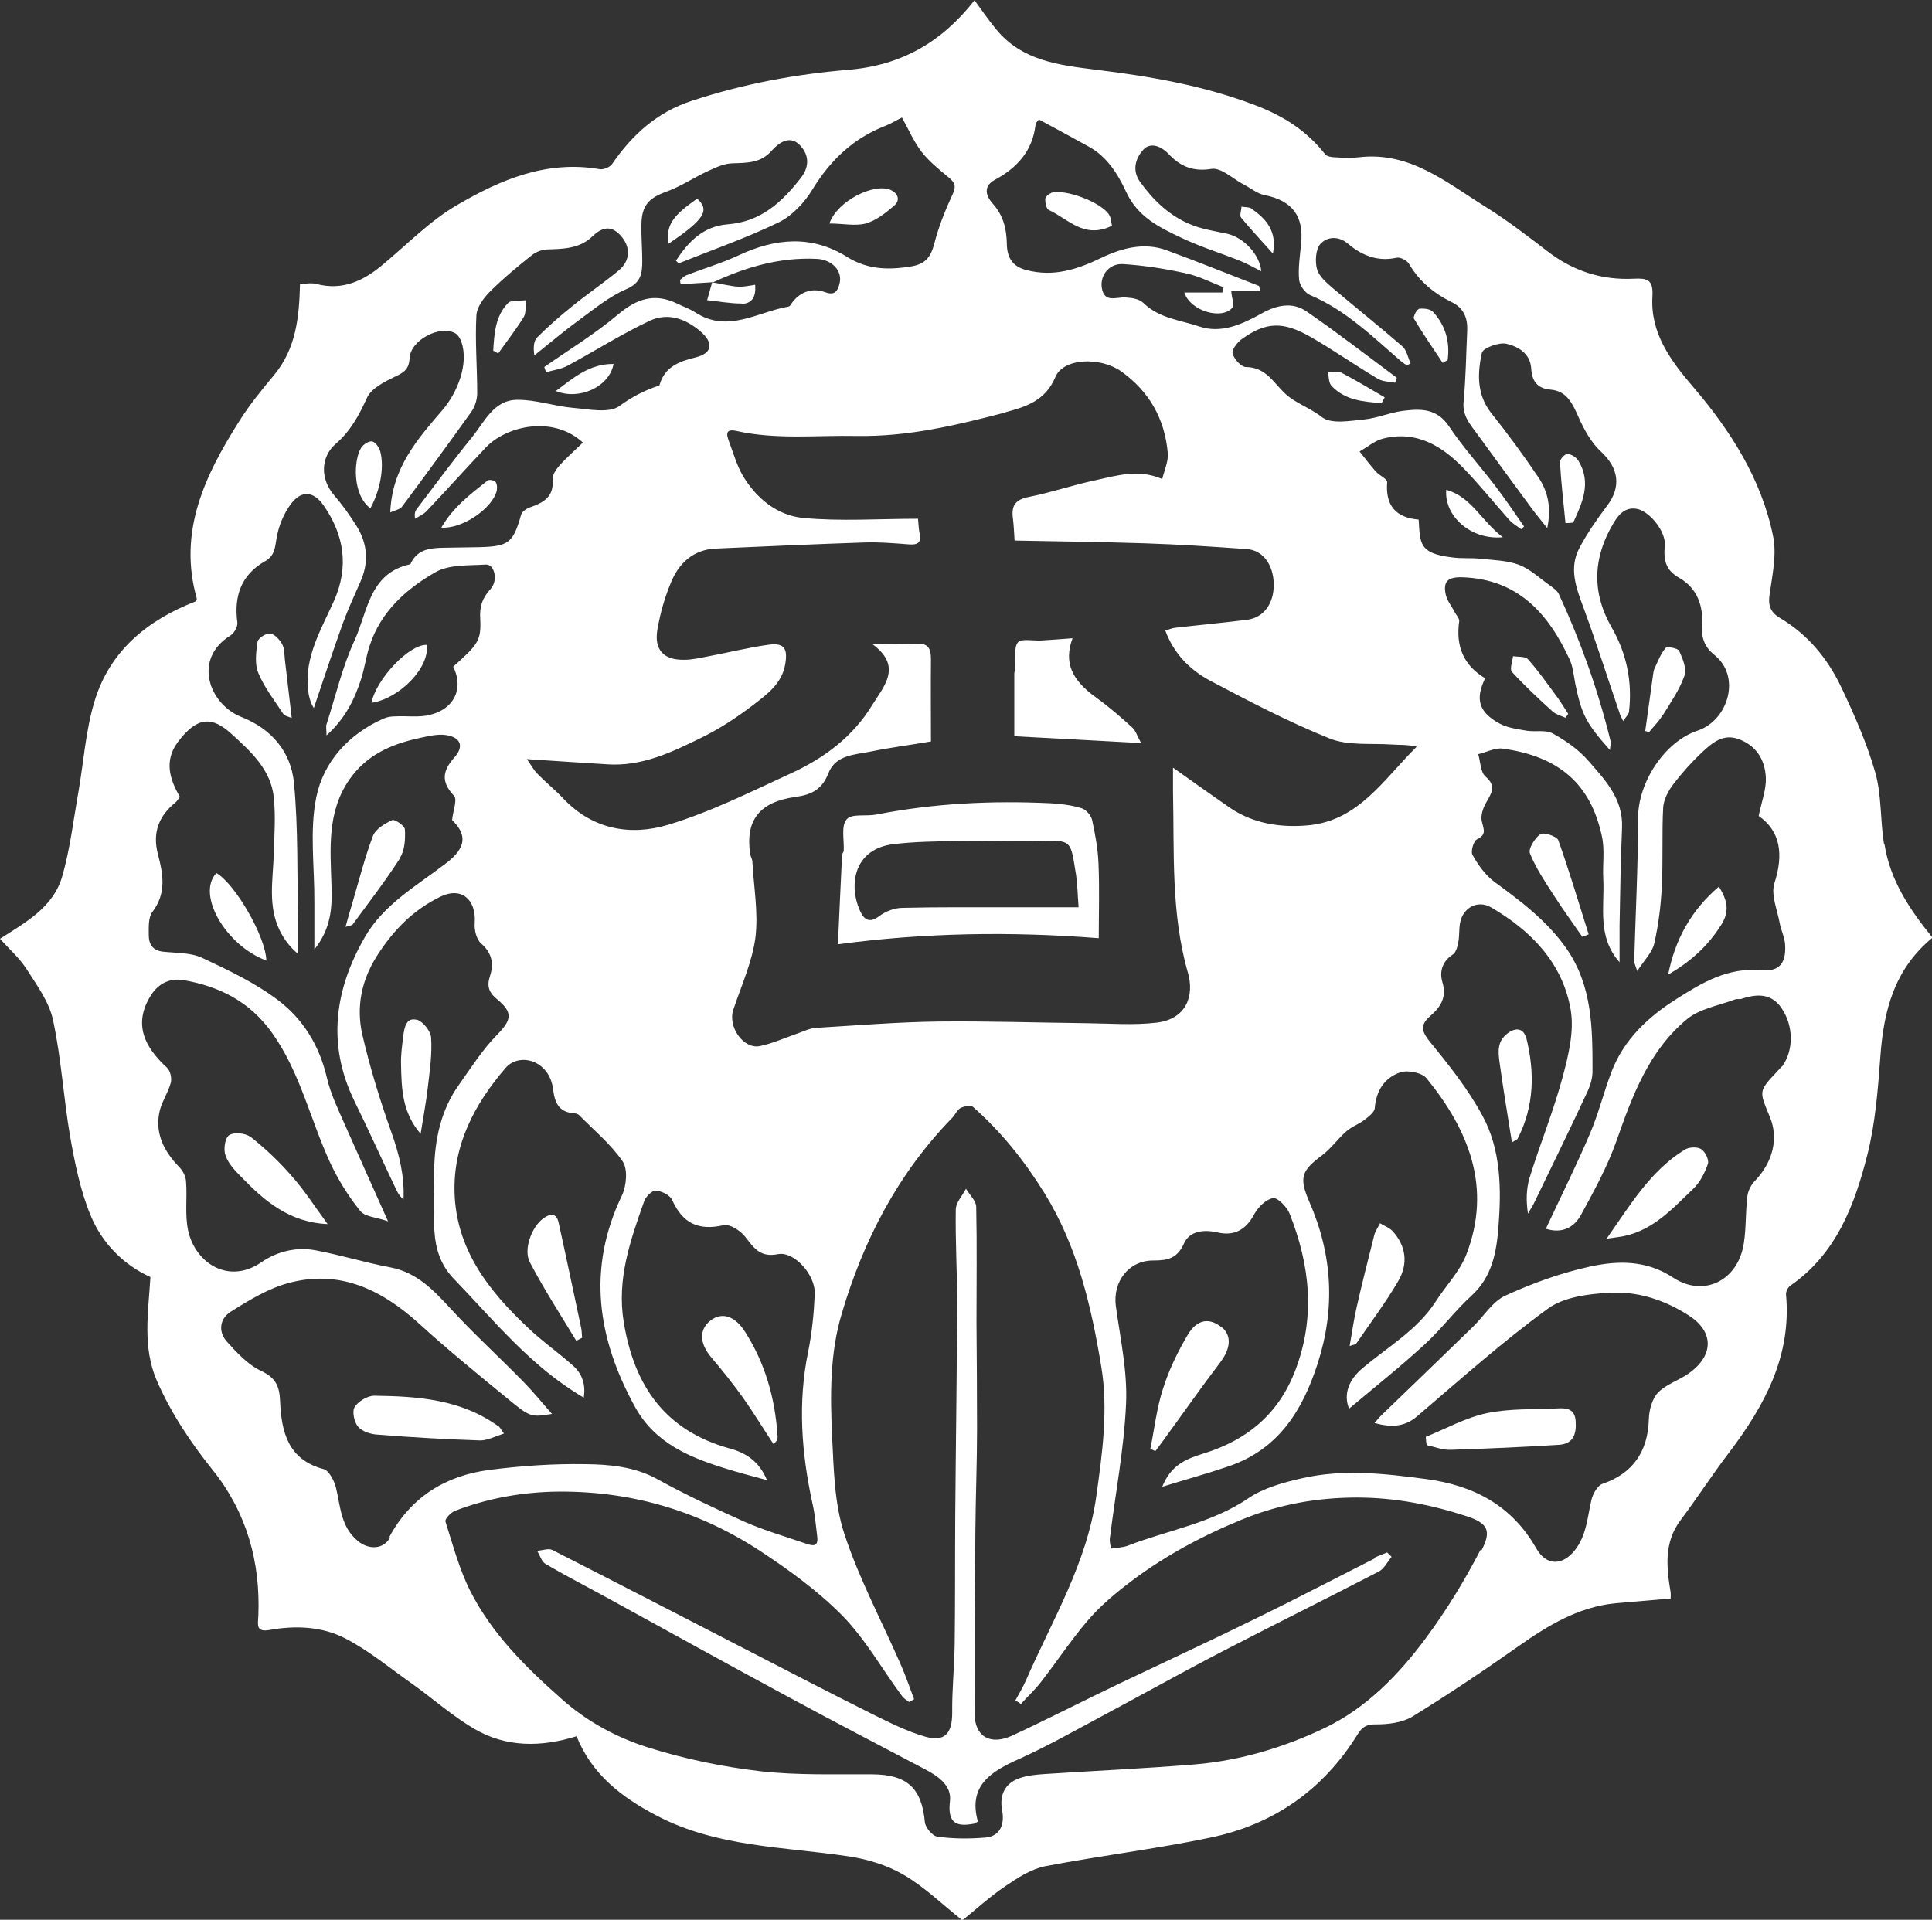 <?xml version="1.0" encoding="UTF-8"?><svg id="_レイヤー_2" xmlns="http://www.w3.org/2000/svg" viewBox="0 0 70 69.57"><rect x="0" y="0" width="70" height="69.57" fill="#333333" stroke="none"/><defs><style>.cls-1{fill:#fff;stroke-width:0px;}</style></defs><g id="header"><path class="cls-1" d="M68.26,30.57c-.14-.86-.08-1.76-.32-2.59-.3-1.05-.75-2.07-1.22-3.06-.49-1.04-1.21-1.92-2.22-2.52-.36-.21-.45-.47-.38-.89.1-.69.26-1.43.12-2.09-.42-2.06-1.54-3.81-2.87-5.37-.85-.99-1.58-1.98-1.5-3.31.04-.62-.2-.66-.67-.64-1.17.06-2.21-.28-3.14-1-.73-.56-1.47-1.13-2.26-1.62-1.41-.88-2.73-2-4.57-1.78-.28.03-.57.02-.86,0-.12,0-.28-.03-.35-.1-.67-.86-1.52-1.4-2.55-1.79-1.86-.71-3.79-1.04-5.74-1.28-1.36-.17-2.7-.32-3.64-1.47-.28-.34-.53-.7-.78-1.05-1.19,1.52-2.65,2.36-4.57,2.52-1.92.16-3.81.51-5.66,1.12-1.27.41-2.17,1.23-2.9,2.29-.08.12-.32.22-.46.19-1.91-.33-3.58.38-5.14,1.29-.99.57-1.82,1.43-2.71,2.17-.7.59-1.46.95-2.41.7-.19-.05-.4,0-.59,0-.03,1.2-.14,2.33-.93,3.29-.45.54-.9,1.09-1.27,1.68-1.24,1.96-2.23,4-1.54,6.43,0,.03-.02.07-.03.1-1.76.68-3.13,1.8-3.68,3.64-.32,1.06-.39,2.19-.58,3.28-.18,1.01-.3,2.05-.58,3.03-.32,1.15-1.36,1.7-2.26,2.28.33.37.71.7.97,1.11.37.58.81,1.18.95,1.83.3,1.39.38,2.82.62,4.22.17.97.37,1.96.74,2.86.42,1.02,1.2,1.8,2.17,2.24-.08,1.31-.29,2.54.23,3.75.52,1.19,1.23,2.25,2.04,3.26,1.22,1.53,1.72,3.32,1.64,5.27-.01.29-.11.6.4.51.94-.17,1.9-.13,2.74.3.86.44,1.62,1.08,2.42,1.64.76.54,1.46,1.17,2.26,1.64,1.16.68,2.42.67,3.71.27.55,1.38,1.63,2.21,2.89,2.87,2.18,1.15,4.6,1.13,6.95,1.48.69.1,1.41.32,2.01.67.77.45,1.43,1.1,2.13,1.65.46-.37.98-.85,1.56-1.24.44-.3.93-.62,1.44-.72,1.98-.38,3.98-.62,5.95-1.03,2.31-.47,4.12-1.73,5.37-3.75.16-.26.32-.37.67-.36.44,0,.94-.06,1.31-.28,1.3-.8,2.58-1.66,3.83-2.54,1.08-.76,2.19-1.44,3.54-1.57.66-.06,1.32-.11,1.99-.17,0-.07.01-.15,0-.22-.15-.91-.25-1.81.36-2.62.6-.8,1.14-1.64,1.75-2.44,1.29-1.7,2.28-3.51,2.07-5.75,0-.1.07-.25.16-.31,1.66-1.15,2.33-2.92,2.79-4.75.29-1.15.38-2.36.47-3.56.12-1.65.5-3.16,1.89-4.3-.84-1.03-1.54-2.09-1.74-3.38ZM36.43,14.94c.75-.2,1.45-.42,1.81-1.28.29-.69,1.62-.73,2.37-.21,1.03.73,1.59,1.73,1.7,2.96.03.3-.12.62-.2.95-.85-.37-1.63-.13-2.4.04-.82.17-1.62.45-2.44.61-.5.1-.63.33-.57.78.03.24.04.48.06.8,1.61.03,3.16.05,4.71.1,1.24.04,2.47.12,3.71.21.58.04.96.57.97,1.27.01.7-.36,1.21-.96,1.29-.87.11-1.74.19-2.61.29-.11.01-.21.06-.36.1.31.84.89,1.42,1.61,1.81,1.42.75,2.85,1.5,4.34,2.1.67.27,1.49.17,2.24.22.29.02.59,0,.92.08-1.18,1.16-2.09,2.68-3.93,2.85-.98.09-1.97-.05-2.83-.63-.68-.47-1.35-.95-2.07-1.46,0,.31,0,.59,0,.88.05,2.19-.08,4.39.54,6.55.24.83-.05,1.68-1.13,1.81-.84.1-1.7.03-2.56.02-1.79-.02-3.58-.08-5.37-.06-1.47.02-2.95.14-4.42.23-.25.02-.5.15-.74.23-.43.15-.85.34-1.29.43-.6.12-1.17-.71-.96-1.32.29-.87.68-1.72.8-2.61.11-.9-.06-1.83-.11-2.75,0-.09-.06-.18-.08-.28-.18-1.22.33-1.89,1.65-2.07.59-.08.96-.28,1.19-.87.26-.66.97-.66,1.56-.78.67-.14,1.34-.22,2.15-.36,0-1-.01-1.99,0-2.97,0-.41-.1-.6-.55-.57-.48.03-.97,0-1.59,0,1.12.81.45,1.52,0,2.24-.7,1.14-1.74,1.91-2.94,2.46-1.46.67-2.91,1.4-4.44,1.86-1.36.41-2.73.18-3.8-.95-.3-.32-.64-.59-.94-.9-.14-.14-.23-.32-.38-.53,1.03.07,1.98.13,2.92.19,1.24.08,2.31-.43,3.37-.95.68-.33,1.32-.75,1.92-1.21.49-.38,1.03-.76,1.15-1.47.1-.58-.04-.79-.64-.7-.75.11-1.48.29-2.22.43-.26.05-.52.11-.79.11-.75.02-1.11-.36-.98-1.1.1-.58.26-1.15.49-1.7.29-.71.82-1.2,1.64-1.23,1.79-.08,3.58-.16,5.37-.22.54-.02,1.09.03,1.63.07.29.02.44-.06.37-.39-.04-.19-.04-.38-.06-.54-1.42,0-2.81.1-4.17-.03-.92-.09-1.68-.7-2.17-1.52-.23-.39-.35-.84-.51-1.26-.1-.26-.12-.46.28-.37,1.44.32,2.9.15,4.36.18,1.86.03,3.61-.39,5.37-.85ZM14.14,55.71c-.24.45-.79.46-1.18.13-.61-.51-.62-1.22-.78-1.9-.06-.26-.25-.64-.45-.7-1.29-.34-1.53-1.34-1.58-2.43-.02-.56-.14-.87-.69-1.13-.47-.22-.87-.65-1.23-1.05-.34-.37-.27-.85.14-1.1.65-.41,1.34-.83,2.07-1.03,1.87-.51,3.4.24,4.77,1.49,1.02.93,2.09,1.8,3.15,2.67.86.71.87.7,1.64.58-.32-.36-.66-.78-1.03-1.16-.86-.88-1.78-1.72-2.61-2.62-.63-.68-1.23-1.34-2.21-1.53-.91-.17-1.81-.45-2.72-.62-.7-.13-1.39.04-1.97.44-1.17.8-2.37.04-2.64-1.14-.13-.58-.03-1.2-.08-1.8-.01-.18-.12-.39-.25-.52-.53-.55-.87-1.18-.72-1.96.07-.38.32-.72.42-1.1.04-.16-.02-.43-.14-.54-.8-.73-1.25-1.58-.57-2.64.29-.44.71-.61,1.18-.53,1.29.23,2.38.77,3.19,1.9,1.03,1.44,1.39,3.15,2.11,4.71.29.62.66,1.22,1.09,1.75.17.22.59.23,1.01.38-.56-1.26-1.06-2.36-1.55-3.47-.25-.57-.53-1.14-.67-1.75-.27-1.15-.86-2.11-1.76-2.79-.83-.63-1.8-1.09-2.76-1.54-.41-.19-.92-.17-1.4-.22-.39-.04-.53-.27-.53-.61,0-.28-.02-.63.13-.83.52-.68.39-1.38.2-2.1-.2-.77.03-1.38.64-1.87.06-.05.09-.12.16-.2-.38-.64-.57-1.31-.09-1.97.71-.96,1.26-.95,1.95-.32.67.61,1.44,1.29,1.54,2.31.07.68.02,1.37,0,2.05-.03.93-.22,1.87.21,2.76.15.31.36.6.67.86,0-.39,0-.78,0-1.17-.04-1.68.01-3.37-.15-5.04-.11-1.11-.81-1.95-1.91-2.38-1.16-.46-1.77-2.1-.39-2.95.13-.08.27-.32.25-.47-.13-.96.14-1.73,1-2.22.35-.2.36-.47.42-.83.07-.44.26-.9.53-1.26.38-.49.81-.45,1.17.06.76,1.09.93,2.25.37,3.49-.46,1.02-1.06,2.01-.93,3.2.03.23.08.45.21.66.34-1.01.68-2.03,1.04-3.04.19-.52.42-1.02.64-1.52.32-.7.27-1.38-.12-2.02-.25-.4-.53-.79-.83-1.14-.49-.57-.5-1.37.07-1.86.53-.46.84-1.03,1.13-1.67.15-.33.62-.57.99-.75.33-.15.53-.27.55-.68.03-.65,1.1-1.22,1.66-.9.1.06.18.2.22.32.27.79-.15,1.83-.68,2.45-.89,1.04-1.84,2.09-1.9,3.72.2-.09.35-.11.42-.2.85-1.14,1.69-2.29,2.52-3.45.13-.18.21-.45.21-.67,0-.94-.08-1.87-.03-2.81.01-.3.26-.64.49-.87.48-.48,1-.91,1.53-1.33.14-.11.35-.19.52-.2.6-.02,1.19-.02,1.66-.47.33-.32.67-.43,1.02-.04.37.4.37.9-.05,1.26-.55.46-1.15.86-1.7,1.31-.44.35-.87.73-1.27,1.13-.13.13-.14.39-.1.65.54-.43,1.07-.88,1.63-1.29.55-.4,1.09-.85,1.7-1.11.54-.23.58-.58.58-1.03,0-.44-.04-.88-.03-1.32.01-.7.28-.96.92-1.19.52-.19.99-.51,1.49-.74.28-.13.58-.27.87-.28.54-.02,1.05,0,1.45-.47.25-.28.64-.55.99-.21.34.33.39.77.07,1.19-.69.89-1.46,1.61-2.67,1.7-.87.07-1.42.62-1.87,1.32.06.05.1.1.11.09,1.22-.49,2.46-.92,3.63-1.49.48-.24.92-.71,1.21-1.19.65-1.06,1.48-1.85,2.64-2.3.21-.08.41-.21.6-.3.23.41.42.86.7,1.23.27.35.63.64.98.93.22.18.3.31.16.61-.27.58-.51,1.18-.67,1.8-.12.47-.31.73-.81.82-.83.14-1.6.13-2.35-.34-1.28-.8-2.6-.68-3.92-.06-.62.29-1.28.48-1.91.73-.08.03-.14.11-.22.16,0,.05.01.11.02.16.38-.02.76-.05,1.13-.07h.05c1.18-.55,2.41-.91,3.73-.85.59.02.96.45.85.89-.07.27-.16.45-.52.32-.45-.16-.87-.04-1.18.35-.05.06-.09.16-.15.17-1.12.19-2.2.98-3.38.21-.2-.13-.44-.21-.66-.32-.81-.39-1.45-.18-2.13.39-.84.71-1.78,1.28-2.68,1.91.02.06.04.13.07.19.26-.08.55-.11.78-.24,1-.54,1.96-1.15,2.98-1.63.65-.3,1.3-.07,1.84.4.47.41.42.78-.18.93-.61.15-1.12.34-1.31.99,0,.02-.02.04-.04.04-.51.17-.96.4-1.41.73-.38.28-1.12.12-1.7.07-.68-.06-1.35-.3-2.02-.29-.85.01-1.18.81-1.64,1.37-.69.85-1.34,1.73-2,2.6-.05.07-.08.16-.05.34.14-.09.31-.16.42-.28.72-.76,1.41-1.53,2.13-2.29.76-.81,2.46-1.18,3.53-.19-.29.28-.59.54-.85.83-.12.14-.26.34-.25.5.06.62-.31.84-.8,1.01-.13.04-.31.16-.34.28-.29,1.01-.44,1.14-1.51,1.17-.42.01-.84.01-1.26.02-.48.01-.96.03-1.22.55,0,.02-.02.05-.03.05-1.48.32-1.54,1.72-2.01,2.75-.45.97-.69,2.03-1.02,3.05-.03.08,0,.18,0,.4.67-.6,1.01-1.29,1.25-2.03.13-.4.18-.82.31-1.21.4-1.24,1.32-2.06,2.38-2.67.5-.29,1.21-.24,1.83-.28.32-.02.46.58.17.89-.3.33-.4.63-.37,1.09.04.79-.1.93-.98,1.72.42.85-.02,1.63-1.02,1.78-.35.05-.7,0-1.06.02-.15,0-.31.02-.44.08-1.27.56-2.18,1.57-2.44,2.85-.25,1.22-.06,2.54-.07,3.81,0,.52,0,1.04,0,1.71.61-.77.65-1.52.62-2.33-.04-1.31-.17-2.65.65-3.83.62-.89,1.51-1.28,2.52-1.5.33-.07.68-.16.99-.11.52.08.65.41.3.8-.44.5-.5.89-.02,1.4.13.14-.04.55-.07.88.56.54.5,1.01-.2,1.55-1.06.82-2.27,1.49-2.96,2.69-1.1,1.91-1.38,3.9-.37,5.96.52,1.06,1,2.13,1.51,3.2.06.13.14.25.26.35.04-.84-.15-1.62-.43-2.41-.42-1.18-.79-2.38-1.07-3.6-.21-.97-.03-1.91.52-2.79.59-.94,1.33-1.7,2.33-2.18.75-.36,1.29.11,1.23.96-.02.25.06.59.23.74.4.35.47.74.32,1.19-.12.37-.03.6.27.84.58.48.51.75-.01,1.28-.53.54-.94,1.19-1.38,1.81-.66.92-.88,1.99-.9,3.1-.01.74-.04,1.48.01,2.21.04.63.22,1.22.69,1.71,1.46,1.51,2.78,3.18,4.72,4.32.08-.5-.07-.88-.4-1.17-.54-.48-1.13-.89-1.65-1.39-1.4-1.32-2.56-2.81-2.63-4.84-.06-1.77.73-3.25,1.85-4.55.49-.57,1.59-.29,1.72.78.07.56.25.83.79.87.05,0,.12.03.15.06.54.55,1.15,1.05,1.58,1.68.19.28.14.87-.02,1.22-1.28,2.66-.9,5.19.47,7.68.73,1.33,2.01,1.84,3.35,2.25.44.14.89.25,1.43.4-.29-.7-.79-1-1.36-1.15-2.33-.65-3.45-2.26-3.83-4.57-.26-1.57.24-2.97.74-4.39.06-.17.29-.39.42-.38.21.01.51.16.59.33.38.85.95,1.13,1.87.92.22-.05.61.2.78.42.32.41.54.76,1.19.63.59-.11,1.36.76,1.33,1.44-.03.7-.1,1.41-.24,2.1-.38,1.85-.24,3.68.16,5.51.09.39.12.79.17,1.19.05.42-.22.31-.44.24-.73-.25-1.48-.47-2.19-.78-1.07-.48-2.14-.98-3.17-1.55-.82-.45-1.72-.53-2.59-.54-1.17-.02-2.34.06-3.5.21-1.59.21-2.84.99-3.62,2.44ZM53.64,56.17c-.58,1.12-1.24,2.2-1.99,3.21-.98,1.32-2.14,2.51-3.63,3.23-1.48.71-3.07,1.19-4.72,1.33-1.82.15-3.64.23-5.46.35-.3.02-.62.05-.9.15-.53.18-.74.62-.63,1.17.1.54-.1.93-.59.98-.58.05-1.17.05-1.75-.03-.18-.02-.44-.33-.46-.52-.11-1.24-.64-1.73-1.9-1.74-1.35-.01-2.71.04-4.04-.11-1.39-.16-2.78-.45-4.11-.87-1.13-.36-2.19-.93-3.1-1.74-1.3-1.15-2.53-2.36-3.32-3.92-.4-.79-.63-1.67-.9-2.52-.03-.09.19-.33.35-.39,1.12-.43,2.28-.65,3.49-.69,2.73-.07,5.25.64,7.52,2.12,1.07.7,2.13,1.47,3.02,2.37.84.86,1.44,1.94,2.16,2.91.06.09.17.15.26.22.06-.03.12-.07.18-.1-.16-.43-.31-.86-.49-1.27-.69-1.58-1.51-3.11-2.04-4.73-.36-1.1-.38-2.32-.44-3.5-.07-1.5-.09-3.01.35-4.48.79-2.67,2.04-5.08,4-7.09.11-.11.17-.28.29-.35.13-.07.38-.12.46-.05,1.03.91,1.87,1.96,2.6,3.14,1.19,1.93,1.69,4.09,2.05,6.27.26,1.56.04,3.14-.18,4.71-.34,2.43-1.6,4.49-2.55,6.67-.11.25-.25.48-.38.72.07.04.13.09.2.13.24-.27.51-.51.73-.8.57-.73,1.08-1.51,1.68-2.21.4-.47.88-.89,1.37-1.27,1.29-1.01,2.71-1.78,4.22-2.4,1.34-.55,2.72-.8,4.18-.8,1.38,0,2.69.26,3.98.68.75.25.9.52.53,1.23ZM64.54,38.66c-.04.06-.1.11-.15.17-.69.73-.65.71-.26,1.66.31.75.12,1.61-.55,2.31-.14.14-.25.37-.27.56-.07.57-.04,1.15-.13,1.71-.21,1.34-1.45,1.96-2.56,1.23-.97-.64-2-.62-3.01-.4-1.05.23-2.08.6-3.06,1.05-.47.21-.78.74-1.17,1.12-1.1,1.07-2.21,2.14-3.32,3.21-.08.07-.14.16-.26.29.6.16,1.08.15,1.54-.24,1.56-1.33,3.1-2.71,4.75-3.91.58-.42,1.47-.53,2.22-.57,1.03-.06,2.01.26,2.89.83.91.59.9,1.46-.04,2.11-.35.24-.8.38-1.09.68-.21.22-.32.63-.33.96-.03,1.18-.59,1.97-1.67,2.34-.19.06-.36.37-.41.59-.15.63-.17,1.27-.6,1.82-.45.57-1.04.57-1.4-.07-.88-1.55-2.26-2.28-3.99-2.51-1.5-.2-3-.37-4.49-.03-.67.15-1.39.35-1.94.72-1.35.92-2.93,1.16-4.39,1.73-.09.03-.19.05-.28.06-.11.02-.21.03-.32.04-.01-.12-.05-.24-.04-.35.2-1.64.52-3.27.59-4.92.05-1.16-.21-2.35-.37-3.51-.12-.89.46-1.66,1.35-1.66.51,0,.87-.06,1.12-.62.2-.45.71-.51,1.2-.4.62.15,1.05-.1,1.34-.65.14-.26.42-.54.68-.59.17-.03.5.31.6.55.74,1.86.95,3.74.22,5.67-.6,1.59-1.74,2.54-3.32,3.03-.61.19-1.19.4-1.51,1.21.87-.27,1.64-.48,2.4-.74,1.8-.61,2.68-2.01,3.23-3.72.65-2.01.54-3.96-.31-5.89-.37-.86-.27-1.11.47-1.66.33-.25.57-.6.88-.87.19-.17.45-.26.65-.41.15-.12.37-.28.38-.43.05-.64.36-1.11.93-1.3.27-.09.78.01.95.22,1.53,1.88,2.37,3.96,1.44,6.38-.24.62-.75,1.14-1.12,1.72-.67,1.03-1.73,1.63-2.64,2.4-.48.4-.71.93-.49,1.47.94-.79,1.87-1.53,2.74-2.33.6-.55,1.09-1.21,1.69-1.76.75-.68.91-1.58.98-2.47.11-1.39.1-2.83-.59-4.08-.51-.94-1.19-1.8-1.87-2.63-.31-.38-.4-.62-.02-.95.38-.33.62-.68.45-1.24-.11-.37-.01-.75.38-1,.12-.08.17-.3.2-.46.04-.22.02-.46.06-.68.1-.55.63-.85,1.12-.57,1.46.85,2.6,2.02,2.89,3.72.13.77-.08,1.64-.29,2.42-.33,1.24-.82,2.43-1.2,3.66-.12.4-.13.83-.06,1.3.09-.15.19-.3.26-.46.64-1.33,1.29-2.65,1.91-3.99.1-.22.17-.47.17-.71,0-1.54,0-3.08-.94-4.44-.7-1-1.64-1.71-2.6-2.41-.34-.25-.6-.62-.81-.99-.07-.12.04-.5.16-.56.37-.18.24-.37.18-.65-.05-.21.04-.49.16-.69.19-.34.38-.59-.03-.94-.18-.16-.18-.53-.26-.81.3-.07.61-.24.89-.2,2.04.28,3.19,1.29,3.59,3.18.11.49.02,1.02.05,1.54.05,1.02-.23,2.1.59,3.02,0-.44,0-.89,0-1.33.02-1.18.04-2.37.09-3.55.04-1.05-.62-1.73-1.23-2.43-.35-.4-.81-.72-1.28-.98-.26-.14-.63-.05-.95-.1-.33-.06-.69-.1-.98-.26-.75-.41-.89-.88-.52-1.64-.79-.47-1.07-1.17-.94-2.07.01-.1-.1-.21-.16-.32-.11-.22-.28-.42-.33-.65-.1-.48.09-.63.59-.62,2.03.06,3.14,1.32,3.91,3,.12.27.14.59.2.88.23,1.1.38,1.4,1.25,2.38.01-.15.05-.25.02-.34-.45-1.83-1.08-3.6-1.87-5.31-.06-.13-.2-.22-.32-.31-.37-.26-.71-.59-1.12-.75-.43-.16-.92-.17-1.39-.22-.34-.04-.69,0-1.03-.05-1.24-.14-1.16-.54-1.22-1.37-.82-.07-1.21-.5-1.14-1.36,0-.12-.29-.24-.42-.39-.2-.23-.39-.48-.58-.72.29-.16.56-.4.87-.47,1.18-.29,2.1.26,2.88,1.06.59.61,1.12,1.27,1.68,1.9.12.13.28.22.43.33.03-.03.07-.07.1-.1-.35-.5-.69-1.01-1.06-1.49-.55-.72-1.16-1.39-1.66-2.14-.44-.66-1.04-.64-1.67-.56-.47.06-.92.26-1.39.31-.52.05-1.2.18-1.54-.08-.43-.34-.97-.51-1.33-.85-.44-.41-.7-.96-1.43-.97-.17,0-.43-.29-.48-.49-.04-.14.17-.4.33-.52.88-.63,1.49-.65,2.48-.09.84.48,1.63,1.04,2.46,1.53.17.1.41.1.62.14.02-.06.04-.12.06-.18-1.09-.81-2.16-1.64-3.28-2.41-.51-.35-1.09-.22-1.62.08-.7.39-1.46.74-2.26.47-.68-.23-1.45-.29-2.02-.85-.15-.15-.43-.19-.66-.2-.33-.02-.76.21-.85-.35-.07-.45.27-.89.77-.86.77.05,1.54.17,2.3.34.46.1.9.33,1.34.5-.01.06-.02.13-.04.19h-1.38c.22.68,1.37,1,1.74.55.08-.1-.02-.34-.04-.61h1.05c-.03-.11-.03-.17-.05-.18-1.11-.43-2.22-.88-3.34-1.29-.82-.3-1.63-.08-2.38.28-.87.42-1.72.69-2.69.44-.53-.13-.71-.47-.72-.94-.01-.55-.12-1.03-.51-1.47-.2-.22-.4-.6.07-.86.8-.43,1.37-1.04,1.48-2,0-.07.08-.13.12-.19.61.33,1.21.65,1.8.98.67.36,1.07,1.01,1.36,1.64.42.91,1.2,1.29,2.01,1.67.67.32,1.38.54,2.07.81.27.11.53.25.82.4-.06-.62-.65-1.23-1.24-1.36-.47-.1-.95-.17-1.38-.36-.74-.32-1.31-.87-1.78-1.53-.3-.43-.14-.86.12-1.15.25-.28.63-.15.91.14.43.46.89.66,1.57.55.35-.05.77.36,1.15.56.26.13.5.34.77.39,1,.2,1.43.76,1.32,1.78-.04.43-.11.87-.07,1.29.02.2.21.47.39.55,1.29.54,2.26,1.5,3.29,2.39.07.06.15.11.22.16.05-.02.09-.05.14-.07-.1-.21-.14-.48-.3-.62-.82-.71-1.67-1.39-2.5-2.09-.23-.2-.51-.43-.59-.7-.08-.28-.05-.73.12-.92.24-.26.65-.31,1.01,0,.5.42,1.07.65,1.75.5.13-.03.37.09.45.22.37.63.9,1.07,1.55,1.39.43.21.58.57.56,1.03-.04.86-.05,1.72-.13,2.57-.05.48.2.79.45,1.12.68.93,1.36,1.87,2.05,2.8.14.19.29.36.53.67.16-.78.01-1.35-.32-1.84-.54-.8-1.11-1.58-1.71-2.33-.53-.67-.5-1.44-.34-2.18.04-.18.63-.4.9-.33.41.1.86.34.89.91.03.43.21.71.7.75.6.05.8.52,1.02,1.01.2.45.46.92.82,1.25.63.59.73,1.27.2,1.96-.36.48-.71.98-.99,1.51-.4.74-.12,1.46.15,2.19.47,1.28.88,2.57,1.32,3.86.02.05.05.1.11.23.09-.14.19-.23.21-.32.13-1.1-.08-2.12-.63-3.08-.73-1.27-.67-2.54.07-3.77.17-.29.44-.64.92-.5.44.14.98.82.94,1.31-.05.51.02.89.52,1.17.67.38.88,1.04.83,1.76-.03.44.11.76.44,1.03.99.78.51,2.38-.61,2.75-1.19.4-2.16,1.88-2.15,3.19,0,1.72-.09,3.44-.14,5.16,0,.07.04.14.11.36.26-.4.55-.68.62-1.01.15-.67.24-1.37.27-2.06.05-.95,0-1.91.05-2.86.02-.28.18-.59.36-.83.32-.42.67-.81,1.05-1.17.36-.33.75-.68,1.31-.48.65.23.97.75,1,1.4.02.42-.15.86-.26,1.39.79.55.91,1.39.57,2.44-.13.41.1.95.19,1.43.05.28.19.54.2.82.03.66-.22.96-.87.9-1.2-.11-2.14.45-3.08,1.05-1.01.64-1.88,1.45-2.33,2.6-.29.75-.48,1.55-.8,2.29-.49,1.15-1.05,2.27-1.59,3.43.6.19,1.02-.06,1.26-.48.48-.88.97-1.77,1.3-2.71.58-1.65,1.18-3.28,2.57-4.42.46-.37,1.14-.48,1.72-.7.07-.03.16,0,.23-.02.57-.19,1.1-.21,1.47.35.43.65.43,1.51.01,2.1Z"/><path class="cls-1" d="M26.87,11.01c.37,0,.53-.25.49-.69-.21.03-.41.08-.61.07-.3-.02-.6-.1-.9-.15h-.05c-.06.22-.12.43-.18.64.42.04.83.12,1.25.12Z"/><path class="cls-1" d="M52.55,52.54c1.31-.04,2.61-.1,3.92-.18.52-.03.65-.37.62-.84-.02-.47-.33-.5-.67-.48-.85.04-1.72,0-2.54.17-.77.16-1.48.56-2.22.86,0,.1.02.2.03.3.29.06.57.18.86.17Z"/><path class="cls-1" d="M44.27,48.11c-.44-.37-.9-.31-1.24.27-.36.61-.68,1.27-.89,1.94-.23.7-.31,1.45-.46,2.18.06.03.12.06.18.09.08-.1.15-.21.23-.31.71-.97,1.4-1.96,2.13-2.92.36-.48.42-.95.05-1.26Z"/><path class="cls-1" d="M61.63,41.64c-.15-.09-.45-.07-.6.03-1.24.77-1.97,2.01-2.82,3.22.14-.02.29-.04.43-.06,1.18-.16,1.93-1,2.72-1.76.24-.23.41-.57.52-.89.05-.15-.1-.45-.25-.54Z"/><path class="cls-1" d="M50.67,46.41c.35-.61.28-1.25-.21-1.79-.12-.13-.3-.19-.46-.29-.07.15-.17.28-.21.44-.22.87-.44,1.74-.64,2.62-.1.44-.16.89-.25,1.39.14-.05.21-.05.24-.09.52-.76,1.07-1.49,1.53-2.28Z"/><path class="cls-1" d="M55.29,37.61c-.07-.3-.33-.42-.67-.16-.38.29-.34.66-.29,1.04.13.95.29,1.9.45,2.91.12-.08.19-.1.21-.14.6-1.17.62-2.41.31-3.65Z"/><path class="cls-1" d="M55.81,30.23c-.2.14-.44.53-.38.69.21.53.54,1.02.85,1.5.33.52.7,1.02,1.05,1.53.08-.03.15-.06.23-.09-.36-1.14-.7-2.29-1.1-3.41-.05-.14-.52-.3-.65-.22Z"/><path class="cls-1" d="M62.35,33.54c.33-.52.24-.9-.07-1.41-1.02.87-1.59,1.93-1.84,3.19.78-.45,1.42-1.01,1.9-1.77Z"/><path class="cls-1" d="M60.24,25.93c.29-.47.61-.93.79-1.44.09-.25-.06-.62-.19-.9-.04-.1-.44-.17-.49-.11-.18.21-.28.48-.4.74-.05.1-.05.22-.07.33-.09.64-.18,1.29-.27,1.94.05.01.09.03.14.04.16-.2.35-.38.48-.6Z"/><path class="cls-1" d="M38.08,7c-.09.03-.21.14-.21.22,0,.13.04.35.13.39.7.32,1.28,1.07,2.29.57-.03-.11-.03-.27-.1-.39-.28-.46-1.61-.96-2.11-.8Z"/><path class="cls-1" d="M55.36,23.89c-.1-.11-.36-.08-.54-.11-.02.19-.13.47-.04.57.46.5.96.97,1.47,1.43.12.11.31.16.47.23.03-.05.07-.09.1-.14-.16-.24-.31-.5-.49-.73-.31-.42-.62-.86-.97-1.25Z"/><path class="cls-1" d="M57.18,16.69c-.07-.12-.25-.23-.39-.24-.09,0-.27.19-.27.29.04.74.13,1.48.2,2.22.09,0,.18-.01.28-.02.33-.72.67-1.44.19-2.24Z"/><path class="cls-1" d="M52.4,17.75c-.08.95.89,1.83,2.05,1.72-.78-.59-1.13-1.46-2.05-1.72Z"/><path class="cls-1" d="M51.41,11.2c-.08.01-.22.29-.18.35.33.55.69,1.07,1.04,1.6.06-.03.12-.07.18-.1.09-.65-.07-1.25-.53-1.75-.1-.11-.35-.13-.51-.11Z"/><path class="cls-1" d="M48.11,13.49c.04.17.03.39.14.5.49.52,1.15.57,1.81.62.04-.07.07-.14.11-.21-.52-.3-1.04-.62-1.58-.9-.12-.07-.31,0-.47-.01Z"/><path class="cls-1" d="M45.35,7.56c-.09-.06-.24-.05-.37-.07,0,.14-.08.32-.01.4.37.45.77.87,1.15,1.3.16-.8-.24-1.26-.77-1.62Z"/><path class="cls-1" d="M18.06,51.69c-1.35-.98-2.92-1.09-4.5-1.11-.24,0-.58.2-.71.41-.1.16-.02.55.13.72.15.17.46.27.71.28,1.24.1,2.48.17,3.71.21.26,0,.52-.14.86-.25-.13-.18-.16-.24-.2-.27Z"/><path class="cls-1" d="M28.16,52.18c.01-.05.02-.11.01-.17-.09-1.35-.45-2.62-1.19-3.77-.36-.55-.82-.7-1.23-.39-.43.33-.41.83.02,1.34.4.47.79.96,1.15,1.46.38.54.72,1.1,1.11,1.69.09-.11.13-.14.13-.17Z"/><path class="cls-1" d="M9.07,41.2c-.18-.14-.59-.18-.77-.06-.15.1-.21.52-.13.73.1.3.35.56.58.79.83.86,1.73,1.64,3.12,1.7-.46-.63-.84-1.22-1.3-1.74-.45-.52-.96-1-1.5-1.43Z"/><path class="cls-1" d="M20.24,44.31c-.08-.38-.33-.32-.55-.16-.42.3-.74,1.13-.49,1.6.51.97,1.11,1.9,1.68,2.84.07-.04.14-.07.21-.11-.01-.13-.01-.26-.04-.39-.27-1.26-.53-2.52-.81-3.78Z"/><path class="cls-1" d="M14.49,31.09c.18-.28.2-.69.18-1.03,0-.13-.37-.38-.46-.34-.27.13-.6.32-.7.58-.3.8-.51,1.63-.75,2.45-.08.25-.15.51-.24.84.16-.05.23-.05.26-.09.58-.79,1.18-1.57,1.71-2.39Z"/><path class="cls-1" d="M15.11,36.96c-.4-.11-.46.29-.5.59-.04.34-.09.68-.08,1.02.02.86.03,1.73.71,2.52.1-.63.2-1.15.26-1.68.07-.6.16-1.2.12-1.8-.01-.24-.29-.59-.52-.66Z"/><path class="cls-1" d="M7.84,31.64c-.73.77.33,2.62,1.81,3.17-.02-.87-1.14-2.79-1.81-3.17Z"/><path class="cls-1" d="M10.22,23.34c-.09-.16-.27-.36-.43-.38-.15-.02-.44.17-.46.3-.05.37-.11.8.03,1.13.22.53.59,1,.91,1.49.04.06.15.08.3.14-.09-.75-.17-1.44-.25-2.13-.02-.19-.01-.4-.1-.55Z"/><path class="cls-1" d="M31.36,8.1c.38-.1.72-.38,1.03-.64.25-.21.14-.46-.13-.58-.59-.25-1.92.39-2.21,1.22.5,0,.93.1,1.32,0Z"/><path class="cls-1" d="M15.46,23.37c-.65-.02-1.84,1.26-2,2.1,1.01-.15,2.12-1.28,2-2.1Z"/><path class="cls-1" d="M13.78,16.37c-.04-.15-.17-.34-.29-.37-.11-.03-.32.1-.4.22-.29.45-.32,1.73.33,2.2.35-.64.51-1.47.36-2.05Z"/><path class="cls-1" d="M18,17.77c.02-.1.01-.24-.05-.31-.05-.06-.24-.09-.29-.04-.62.49-1.25.97-1.67,1.7.75.06,1.85-.69,2.01-1.34Z"/><path class="cls-1" d="M18.98,11.48c.09-.16.05-.39.07-.6-.22.03-.52-.02-.64.1-.47.48-.5,1.11-.54,1.73.06.03.12.06.18.1.31-.44.65-.87.93-1.33Z"/><path class="cls-1" d="M22.23,13.19c-.87-.01-1.45.5-2.09.98.84.35,1.94-.15,2.09-.98Z"/><path class="cls-1" d="M25.26,7.2c-.92.64-1.12.96-1.05,1.64,1.31-.88,1.52-1.22,1.05-1.64Z"/><path class="cls-1" d="M49.8,56.48c-1.42.72-2.82,1.45-4.25,2.15-1.65.81-3.31,1.58-4.97,2.37-1.3.62-2.58,1.28-3.89,1.89-.81.38-1.38.04-1.38-.8,0-2.21.01-4.43.03-6.65.01-1.22.06-2.43.06-3.65,0-1.29-.01-2.59-.02-3.88,0-1.39.02-2.78-.01-4.17,0-.22-.24-.44-.37-.66-.13.25-.36.49-.37.74-.02,1.13.05,2.27.05,3.4-.01,2.58-.05,5.15-.07,7.73-.01,1.54,0,3.08-.02,4.62-.01.83-.1,1.67-.09,2.5,0,.74-.26,1.06-.96.87-.67-.19-1.32-.52-1.95-.83-1.56-.78-3.1-1.58-4.65-2.38-2.31-1.19-4.61-2.38-6.93-3.56-.14-.07-.36.02-.55.03.1.16.16.39.31.48.77.45,1.57.86,2.35,1.29,2.15,1.18,4.3,2.37,6.45,3.53,1.64.89,3.3,1.75,4.95,2.62.48.25.96.59.9,1.14-.09.77.18.96.86.83.03,0,.06-.03.15-.08-.36-1.3.47-1.81,1.5-2.27,1.02-.46,1.99-1.01,2.98-1.54,1.48-.79,2.94-1.61,4.43-2.38,1.87-.97,3.75-1.9,5.62-2.87.19-.1.31-.35.46-.53-.05-.05-.11-.11-.16-.16-.17.07-.34.13-.5.21Z"/><path class="cls-1" d="M30.67,29.7c-.2.24-.08.74-.1,1.13,0,.05-.06.11-.06.16-.05,1.05-.1,2.09-.15,3.23,3.15-.42,6.25-.47,9.45-.22,0-.92.03-1.81-.01-2.71-.02-.53-.12-1.06-.23-1.57-.04-.17-.22-.38-.38-.43-.36-.11-.75-.16-1.13-.18-2.12-.1-4.23,0-6.31.41-.37.07-.9-.04-1.07.17ZM34.72,30.47c.96-.02,1.93.02,2.89,0,1.27-.03,1.17-.01,1.38,1.25.05.33.05.67.09,1.16-.86,0-1.72,0-2.59,0-1.26,0-2.52-.01-3.78.02-.29,0-.61.12-.84.29-.36.28-.56.15-.71-.18-.43-.96-.21-2.26,1.23-2.42.77-.09,1.55-.1,2.32-.11Z"/><path class="cls-1" d="M41.35,26.94c-.16-.3-.21-.47-.32-.57-.42-.38-.84-.75-1.3-1.08-.91-.65-1.19-1.28-.87-2.16-.41.03-.77.06-1.12.08-.3.02-.74-.08-.86.07-.16.2-.07.6-.09.91,0,.07-.04.15-.04.22,0,.77,0,1.54,0,2.27,1.46.08,2.95.16,4.61.25Z"/></g></svg>